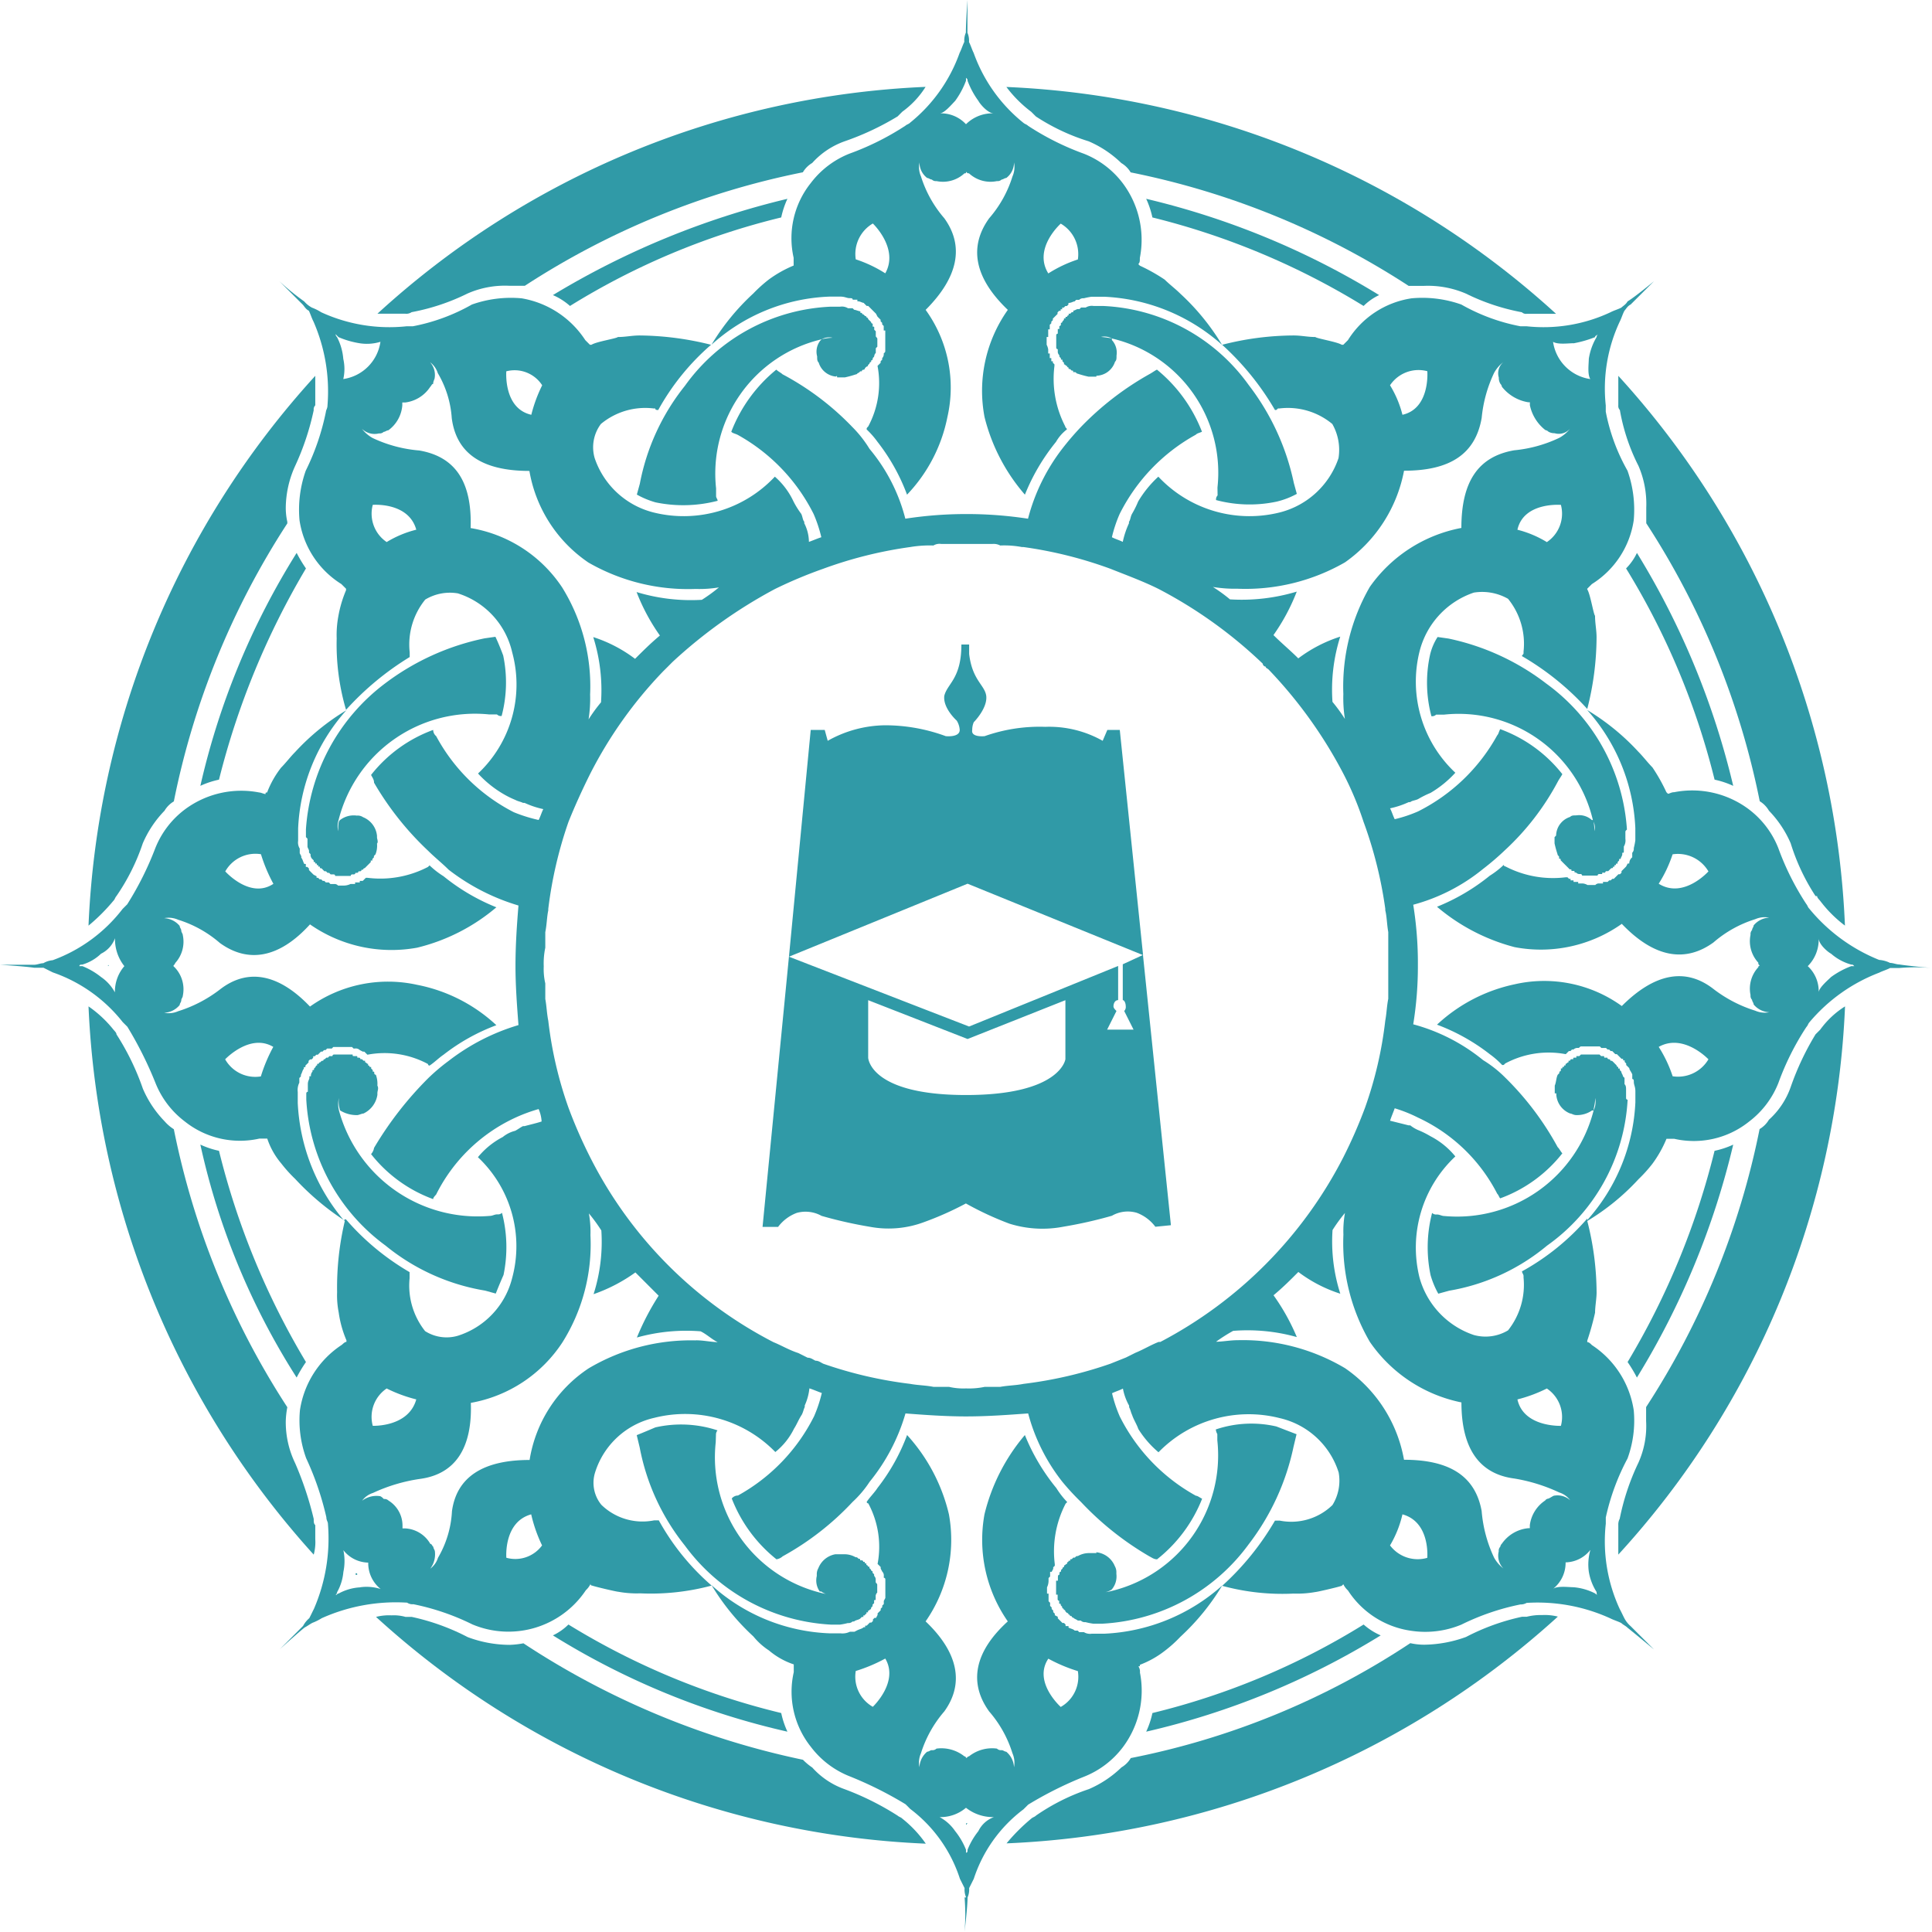<svg xmlns="http://www.w3.org/2000/svg" width="64.693" height="64.693" viewBox="0 0 64.693 64.693">
    <g id="Group_8" data-name="Group 8" transform="translate(-83 -7.653)">
        <g id="Layer_x0020_1" transform="translate(-474.585 -91.133)">
            <g id="_2926258248080" transform="translate(557.585 98.786)">
                <g id="Group_3" data-name="Group 3" transform="translate(0 0)">
                    <path id="Path_83" data-name="Path 83"
                          d="M5313.548,772.848a3.612,3.612,0,0,1-.728-1.092,8.482,8.482,0,0,0-.884-1.82h0c0-.052-.052-.1-.1-.156A3.911,3.911,0,0,0,5311,769a29.221,29.221,0,0,0,7.541,18.358,1.6,1.6,0,0,0,.052-.52v-.468h0c-.052-.052-.052-.1-.052-.208a11.2,11.2,0,0,0-.624-1.872h0a3.143,3.143,0,0,1-.312-1.4,2.86,2.86,0,0,1,.052-.468v0h0a26.635,26.635,0,0,1-3.8-9.309A1.382,1.382,0,0,1,5313.548,772.848Z"
                          transform="translate(-5308.036 -735.301)" fill="#309aa7"/>
                    <path id="Path_84" data-name="Path 84"
                          d="M5318.593,363.988h0V363A29.126,29.126,0,0,0,5311,381.41a6.28,6.28,0,0,0,.833-.832h0c.052-.052.052-.1.1-.156a7.034,7.034,0,0,0,.884-1.768h0a3.612,3.612,0,0,1,.728-1.092.883.883,0,0,1,.312-.312,26.634,26.634,0,0,1,3.8-9.309v-.052h0a2.136,2.136,0,0,1-.052-.468,3.445,3.445,0,0,1,.312-1.4h0a8.755,8.755,0,0,0,.624-1.872A.19.19,0,0,1,5318.593,363.988Z"
                          transform="translate(-5308.036 -350.415)" fill="#309aa7"/>
                    <path id="Path_85" data-name="Path 85"
                          d="M6301.044,377.561a3.629,3.629,0,0,1,.728,1.092,6.982,6.982,0,0,0,.833,1.768h.052c0,.052.052.1.1.156a4.216,4.216,0,0,0,.832.832A29.118,29.118,0,0,0,6296,363v.988h0a.192.192,0,0,0,.052.156,6.627,6.627,0,0,0,.624,1.872h0a3.219,3.219,0,0,1,.26,1.4v.468h0v.052a26.644,26.644,0,0,1,3.8,9.309A.888.888,0,0,1,6301.044,377.561Z"
                          transform="translate(-6241.811 -350.415)" fill="#309aa7"/>
                    <path id="Path_86" data-name="Path 86"
                          d="M5497.936,184.593a.311.311,0,0,0,.208-.052h0a7.193,7.193,0,0,0,1.872-.624,3.113,3.113,0,0,1,1.4-.26h.521a26.649,26.649,0,0,1,9.309-3.8.881.881,0,0,1,.313-.312,2.652,2.652,0,0,1,1.092-.728,9.208,9.208,0,0,0,1.769-.832h0l.155-.156a2.97,2.97,0,0,0,.78-.832A28.982,28.982,0,0,0,5497,184.593h.936Z"
                          transform="translate(-5484.362 -174.088)" fill="#309aa7"/>
                    <path id="Path_87" data-name="Path 87"
                          d="M5919.422,1161.052h-.156a7.444,7.444,0,0,0-1.873.676,4.248,4.248,0,0,1-1.4.26,2.145,2.145,0,0,1-.468-.052h0a26.037,26.037,0,0,1-9.36,3.848.882.882,0,0,1-.312.312,3.629,3.629,0,0,1-1.092.728,7,7,0,0,0-1.768.884h0c-.052.052-.1.052-.156.1a6.29,6.29,0,0,0-.832.832,29.261,29.261,0,0,0,18.461-7.593,1.772,1.772,0,0,0-.521-.052A1.945,1.945,0,0,0,5919.422,1161.052Z"
                          transform="translate(-5868.301 -1106.915)" fill="#309aa7"/>
                    <path id="Path_88" data-name="Path 88"
                          d="M5513.63,1167.813h0c-.052-.052-.1-.052-.156-.1a9.35,9.35,0,0,0-1.768-.884h0a2.642,2.642,0,0,1-1.092-.728,1.992,1.992,0,0,1-.312-.26,27.1,27.1,0,0,1-9.36-3.9h0a2.887,2.887,0,0,1-.468.052,4.048,4.048,0,0,1-1.4-.26,7.438,7.438,0,0,0-1.872-.676h-.208a1.444,1.444,0,0,0-.468-.052,1.767,1.767,0,0,0-.52.052,29.12,29.12,0,0,0,18.409,7.593A3.922,3.922,0,0,0,5513.63,1167.813Z"
                          transform="translate(-5483.415 -1106.915)" fill="#309aa7"/>
                    <path id="Path_89" data-name="Path 89"
                          d="M6296,786.369h0v.988A28.98,28.98,0,0,0,6303.592,769a2.986,2.986,0,0,0-.832.78h0l-.156.156a9.22,9.22,0,0,0-.833,1.768h0a2.652,2.652,0,0,1-.728,1.092.888.888,0,0,1-.312.312,26.644,26.644,0,0,1-3.8,9.309h0v.468a3,3,0,0,1-.26,1.4h0a7.917,7.917,0,0,0-.624,1.872A.4.4,0,0,0,6296,786.369Z"
                          transform="translate(-6241.811 -735.301)" fill="#309aa7"/>
                    <path id="Path_90" data-name="Path 90"
                          d="M5902.832,177.832h0l.156.156a6.975,6.975,0,0,0,1.768.832h0a3.626,3.626,0,0,1,1.092.728.885.885,0,0,1,.313.312,26.651,26.651,0,0,1,9.308,3.8h.52a3.22,3.22,0,0,1,1.4.26,7.2,7.2,0,0,0,1.873.624h0a.19.19,0,0,0,.156.052h.987A29.121,29.121,0,0,0,5902,177,4.2,4.2,0,0,0,5902.832,177.832Z"
                          transform="translate(-5868.301 -174.088)" fill="#309aa7"/>
                    <path id="Path_91" data-name="Path 91"
                          d="M6301,477.52a24.9,24.9,0,0,1,2.964,7.073,2.941,2.941,0,0,1,.624.208,26.556,26.556,0,0,0-3.224-7.8A1.874,1.874,0,0,1,6301,477.52Z"
                          transform="translate(-6246.551 -458.486)" fill="#309aa7"/>
                    <path id="Path_92" data-name="Path 92"
                          d="M5386.536,865.281a25.683,25.683,0,0,1-2.912-7.073A2.947,2.947,0,0,1,5383,858a24.028,24.028,0,0,0,3.224,7.8A4.579,4.579,0,0,1,5386.536,865.281Z"
                          transform="translate(-5376.291 -819.673)" fill="#309aa7"/>
                    <path id="Path_93" data-name="Path 93"
                          d="M5383.624,484.593a26.36,26.36,0,0,1,2.912-7.073,4.574,4.574,0,0,1-.312-.52,25.234,25.234,0,0,0-3.224,7.8A2.95,2.95,0,0,1,5383.624,484.593Z"
                          transform="translate(-5376.291 -458.486)" fill="#309aa7"/>
                    <path id="Path_94" data-name="Path 94"
                          d="M5610.52,1167a1.871,1.871,0,0,1-.52.364,25.527,25.527,0,0,0,7.853,3.224,2.949,2.949,0,0,1-.208-.624A24.593,24.593,0,0,1,5610.52,1167Z"
                          transform="translate(-5591.486 -1112.603)" fill="#309aa7"/>
                    <path id="Path_95" data-name="Path 95"
                          d="M5617.853,249a27.483,27.483,0,0,0-7.853,3.224,2.137,2.137,0,0,1,.572.364,24.279,24.279,0,0,1,7.073-2.964A2.945,2.945,0,0,1,5617.853,249Z"
                          transform="translate(-5591.486 -242.343)" fill="#309aa7"/>
                    <path id="Path_96" data-name="Path 96"
                          d="M5992,1170.588a26.059,26.059,0,0,0,7.853-3.224,2.145,2.145,0,0,1-.572-.364,24.293,24.293,0,0,1-7.072,2.964A2.949,2.949,0,0,1,5992,1170.588Z"
                          transform="translate(-5953.62 -1112.603)" fill="#309aa7"/>
                    <path id="Path_97" data-name="Path 97"
                          d="M6304.912,858.208a25.683,25.683,0,0,1-2.912,7.073,4.579,4.579,0,0,1,.312.52,26.556,26.556,0,0,0,3.225-7.8A2.923,2.923,0,0,1,6304.912,858.208Z"
                          transform="translate(-6247.5 -819.673)" fill="#309aa7"/>
                    <path id="Path_98" data-name="Path 98"
                          d="M5999.28,252.588a1.864,1.864,0,0,1,.52-.364A26.55,26.55,0,0,0,5992,249a2.945,2.945,0,0,1,.208.624A24.893,24.893,0,0,1,5999.28,252.588Z"
                          transform="translate(-5953.62 -242.343)" fill="#309aa7"/>
                    <path id="Path_99" data-name="Path 99" d="M5876,190Z" transform="translate(-5843.653 -186.412)"
                          fill="#309aa7"/>
                    <path id="Path_100" data-name="Path 100"
                          d="M5756.545,538.86l-.156.364a3.645,3.645,0,0,0-1.924-.468,5.522,5.522,0,0,0-2.028.312s-.468.052-.416-.208a.633.633,0,0,1,.052-.26s.468-.468.417-.884c-.052-.364-.468-.52-.572-1.4V536h-.26c0,1.144-.468,1.3-.572,1.716-.052.416.416.832.416.832a.657.657,0,0,1,.1.312c0,.26-.468.208-.468.208a5.884,5.884,0,0,0-2.028-.364,3.987,3.987,0,0,0-1.924.52l-.1-.364h-.469l-.729,7.593,5.981-2.444,5.877,2.392-.78-7.541Zm-8.008,9.049,3.328,1.3,3.276-1.3v1.976s-.156,1.2-3.328,1.2c-3.225,0-3.276-1.248-3.276-1.248Zm-2.653-1.456L5745,555.5h.521a1.384,1.384,0,0,1,.624-.468,1.1,1.1,0,0,1,.832.1,14.476,14.476,0,0,0,1.611.364,3.394,3.394,0,0,0,1.821-.156,10.664,10.664,0,0,0,1.4-.624,10.543,10.543,0,0,0,1.456.676,3.7,3.7,0,0,0,1.82.1,14.431,14.431,0,0,0,1.612-.364,1.068,1.068,0,0,1,.833-.1,1.378,1.378,0,0,1,.623.468l.521-.052-.936-9.049-.676.312v1.2c.052,0,.1.1.1.208a.19.19,0,0,1-.052.156l.313.624h-.885l.313-.624c-.052-.052-.1-.1-.1-.156,0-.1.052-.208.156-.208v-1.144l-4.992,2.028Z"
                          transform="translate(-5719.466 -514.418)" fill="#309aa7"/>
                    <path id="Path_101" data-name="Path 101"
                          d="M5452.144,801.872h0a1.05,1.05,0,0,0,.572.156h0c.052,0,.155-.052.208-.052a.83.83,0,0,0,.468-.624h0V801.3h0c0-.1.052-.156,0-.26a.889.889,0,0,0-.052-.364.051.051,0,0,1-.053-.052c0-.052,0-.052-.051-.052v-.052l-.053-.052v-.052h-.051a.051.051,0,0,0-.052-.052v-.052c-.053,0-.053-.052-.1-.052v-.052h-.052l-.053-.052h-.052a.05.05,0,0,0-.051-.052h-.052c0-.052,0-.052-.052-.052h-.052c-.053,0-.053,0-.053-.052h-.624a.051.051,0,0,0-.052.052h-.1l-.052.052h-.052l-.052.052a.051.051,0,0,0-.052.052h0c-.052,0-.052,0-.1.052h0a.051.051,0,0,0-.052.052h-.052v.052a.051.051,0,0,0-.052.052l-.052.052h0c0,.052,0,.052-.052.052v.052a.191.191,0,0,0-.052.156h-.052v.052h0c0,.052-.052.1-.052.208v.26a.051.051,0,0,0-.052.052v.208a6.5,6.5,0,0,0,2.652,4.888,7.091,7.091,0,0,0,3.329,1.508l.364.1s.1-.26.26-.624a4.576,4.576,0,0,0-.052-2.08.191.191,0,0,1-.156.052c-.1,0-.156.052-.26.052a4.812,4.812,0,0,1-5.044-3.536.877.877,0,0,1,0-.416A.9.9,0,0,0,5452.144,801.872Z"
                          transform="translate(-5440.755 -764.689)" fill="#309aa7"/>
                    <path id="Path_102" data-name="Path 102"
                          d="M5666.652,1038.606a.227.227,0,0,1,.052-.156,3.884,3.884,0,0,0-2.081-.1c-.364.156-.624.26-.624.26l.1.416a7.467,7.467,0,0,0,1.508,3.276,6.5,6.5,0,0,0,4.889,2.652h.312a2.247,2.247,0,0,0,.26-.052.19.19,0,0,0,.156-.052h.052c.052-.052.156-.052.208-.1h0l.052-.052h.052v-.052h.052a.051.051,0,0,1,.052-.052v-.052h.052v-.052c.051,0,.051-.052.1-.052h0c0-.052,0-.052.052-.1h0v-.052l.052-.052v-.1c.052,0,.052,0,.052-.052h0v-.1h0a.182.182,0,0,1,.052-.1v-.26c0-.052-.052-.052-.052-.1h0v-.1h0a.182.182,0,0,0-.052-.1v-.052l-.052-.052v-.052a.051.051,0,0,1-.052-.052h0l-.053-.052c0-.052,0-.052-.051-.052a.051.051,0,0,0-.052-.052v-.052c-.052,0-.052,0-.052-.052h-.052a.051.051,0,0,0-.052-.052h-.052c0-.052,0-.052-.052-.052h0c-.052-.052-.052-.052-.1-.052a.751.751,0,0,0-.364-.1h-.312a.752.752,0,0,0-.572.468.4.4,0,0,0-.052.208v.052a.64.64,0,0,0,.1.52h.052a.5.5,0,0,0,.364.1,1.661,1.661,0,0,1-.364-.052,4.675,4.675,0,0,1-3.536-5.044Z"
                          transform="translate(-5642.678 -990.554)" fill="#309aa7"/>
                    <path id="Path_103" data-name="Path 103"
                          d="M6179.731,800.728h0c0-.052-.053-.1-.053-.156l-.052-.052v-.052h-.052v-.052a.051.051,0,0,1-.053-.052l-.052-.052h0l-.051-.052h0c-.053-.052-.053-.052-.105-.052h0a.051.051,0,0,0-.052-.052.05.05,0,0,1-.051-.052h-.105c0-.052,0-.052-.051-.052H6179l-.052-.052h-.624l-.052.052h-.1v.052h-.052c-.052,0-.052,0-.052.052h-.052a.051.051,0,0,0-.053.052h-.052v.052c-.052,0-.052.052-.1.052v.052c-.053,0-.053,0-.053.052h-.052c0,.052,0,.052-.052.052v.052a.051.051,0,0,1-.052.052v.052l-.053.052c-.052.1-.052.26-.1.364v.26h.052v.052h0a.729.729,0,0,0,.468.624c.053,0,.1.052.208.052h0a.883.883,0,0,0,.521-.156h.052c0-.1.053-.208.053-.416a.662.662,0,0,1-.053.416,4.716,4.716,0,0,1-4.992,3.536c-.1,0-.156-.052-.26-.052a.191.191,0,0,1-.156-.052,4.55,4.55,0,0,0-.052,2.08,2.88,2.88,0,0,0,.259.624l.365-.1a6.921,6.921,0,0,0,3.275-1.508,6.409,6.409,0,0,0,2.7-4.888.051.051,0,0,1-.052-.052v-.26c0-.1,0-.156-.052-.208v-.208h0Z"
                          transform="translate(-6125.388 -764.689)" fill="#309aa7"/>
                    <path id="Path_104" data-name="Path 104"
                          d="M5935.353,1042.559h-.26a.752.752,0,0,0-.364.1c-.052,0-.052,0-.1.052h-.053l-.051.052h0c-.052,0-.052,0-.052.052h-.052a.051.051,0,0,1-.052.052v.052c-.053,0-.053.052-.1.052v.052a.051.051,0,0,0-.052.052h0l-.052.052v.052a.051.051,0,0,0-.052.052v.052c-.052,0-.052.052-.052.1h0v.1H5934v.468h.052v.1h0v.052a.051.051,0,0,0,.052.052v.1c.052,0,.052,0,.052.052h0c.052.052.052.052.052.1h0a.051.051,0,0,1,.052.052.05.05,0,0,1,.051.052h0l.053.052a.051.051,0,0,1,.052.052h0a.051.051,0,0,1,.052.052h.052a.051.051,0,0,0,.051.052h0c.053.052.1.052.157.1h.1a.189.189,0,0,0,.156.052,2.245,2.245,0,0,0,.259.052h.312a6.5,6.5,0,0,0,4.889-2.652,8.1,8.1,0,0,0,1.508-3.276l.1-.416s-.26-.1-.676-.26a3.725,3.725,0,0,0-2.028.1.407.407,0,0,0,.051.156v.208a4.673,4.673,0,0,1-3.536,5.044,1.657,1.657,0,0,1-.364.052.6.6,0,0,0,.364-.1h0a.678.678,0,0,0,.156-.52v-.052a.4.4,0,0,0-.051-.208.753.753,0,0,0-.624-.468Z"
                          transform="translate(-5898.637 -990.554)" fill="#309aa7"/>
                    <path id="Path_105" data-name="Path 105"
                          d="M5452.092,537.137a4.709,4.709,0,0,1,5.044-3.536h.26a.189.189,0,0,0,.156.052,4.381,4.381,0,0,0,.052-2.028c-.156-.416-.26-.624-.26-.624l-.364.052a8.3,8.3,0,0,0-3.329,1.508,6.673,6.673,0,0,0-2.652,4.888v.26l.052.052h0v.26c0,.052.052.1.052.156h0v.052l.052.052a.19.19,0,0,0,.052.156h0l.052.052v.052c.052,0,.052,0,.052.052h.052v.052c.052,0,.052,0,.052.052h.052v.052c.052,0,.052,0,.1.052h0l.052.052h.052l.052.052h.052l.052.052h.1a.051.051,0,0,1,.052.052h.52a.05.05,0,0,1,.051-.052h.053a.051.051,0,0,0,.052-.052h.052a.051.051,0,0,0,.052-.052h.051a.051.051,0,0,0,.052-.052h.053a.051.051,0,0,1,.052-.052h0l.1-.1h0l.052-.052.051-.052v-.052h.053v-.052l.051-.052c0-.052,0-.052.053-.1a.774.774,0,0,0,.052-.364c.052-.052,0-.156,0-.208v-.052h0a.751.751,0,0,0-.468-.624.313.313,0,0,0-.208-.052h0a.745.745,0,0,0-.572.156h0c-.052.052-.052.208-.052.364A.7.7,0,0,1,5452.092,537.137Z"
                          transform="translate(-5440.755 -509.678)" fill="#309aa7"/>
                    <path id="Path_106" data-name="Path 106"
                          d="M5670.708,320.355h.26a3.324,3.324,0,0,0,.364-.1c.052,0,.052-.052.1-.052h0l.052-.052h.052a.051.051,0,0,1,.052-.052.051.051,0,0,0,.052-.052l.052-.052h0a.051.051,0,0,0,.052-.052l.051-.052a.051.051,0,0,1,.053-.052v-.052a.051.051,0,0,0,.052-.052h0c0-.052.052-.052.052-.1h0a.182.182,0,0,1,.052-.1v-.156l.052-.052v-.26c0-.052-.052-.052-.052-.1v-.156l-.052-.052h0v-.052c0-.052,0-.052-.052-.052v-.1a.051.051,0,0,1-.052-.052h0l-.1-.1h0a.051.051,0,0,0-.052-.052h0a.051.051,0,0,0-.052-.052l-.052-.052h0a.051.051,0,0,1-.052-.052h-.052v-.052c-.052,0-.156-.052-.208-.052h0l-.052-.052h-.156a.39.39,0,0,0-.26-.052h-.312a6.341,6.341,0,0,0-4.889,2.652,7.468,7.468,0,0,0-1.508,3.276l-.1.364a2.865,2.865,0,0,0,.624.26,4.557,4.557,0,0,0,2.081-.052c0-.052-.052-.1-.052-.156v-.26a4.619,4.619,0,0,1,3.536-4.992.508.508,0,0,1,.364-.052,1.85,1.85,0,0,0-.364.052l-.052.052a.6.6,0,0,0-.1.52h0c0,.1,0,.156.052.208a.664.664,0,0,0,.572.468h0C5670.708,320.3,5670.708,320.3,5670.708,320.355Z"
                          transform="translate(-5642.678 -307.718)" fill="#309aa7"/>
                    <path id="Path_107" data-name="Path 107"
                          d="M6178.743,537.137h-.052a.631.631,0,0,0-.521-.156h0c-.1,0-.155,0-.208.052a.672.672,0,0,0-.468.624h0l-.052.052v.208a3.33,3.33,0,0,0,.1.364c0,.052.053.052.053.1v.052c.052,0,.052,0,.052.052h0l.052.052a7.888,7.888,0,0,0,.1.1h0l.1.1h0l.052.052h.053c0,.052,0,.052.052.052h.052c0,.052,0,.052.052.052h0a.161.161,0,0,0,.1.052h.052a.051.051,0,0,1,.052.052h.52a.051.051,0,0,1,.053-.052h.1V538.9h.1a.051.051,0,0,1,.052-.052h.051l.052-.052h0c.053-.052.053-.052.105-.052V538.7h.051v-.052c.052,0,.052,0,.052-.052h.053v-.052l.052-.052v-.052h.052c0-.052.053-.1.053-.156v-.052c.052,0,.052,0,.052-.052h0v-.156a.391.391,0,0,0,.052-.26h0v-.208c0-.052,0-.052.052-.1a6.574,6.574,0,0,0-2.7-4.888,8.1,8.1,0,0,0-3.275-1.508l-.365-.052a1.877,1.877,0,0,0-.259.624,4.355,4.355,0,0,0,.052,2.028.191.191,0,0,0,.156-.052h.26a4.619,4.619,0,0,1,4.992,3.536.516.516,0,0,1,.053.364A2.893,2.893,0,0,0,6178.743,537.137Z"
                          transform="translate(-6125.388 -509.678)" fill="#309aa7"/>
                    <path id="Path_108" data-name="Path 108"
                          d="M5939.408,324.307a.193.193,0,0,0-.051.156,4.359,4.359,0,0,0,2.028.052,2.7,2.7,0,0,0,.676-.26l-.1-.364a8.1,8.1,0,0,0-1.508-3.276,6.339,6.339,0,0,0-4.889-2.652h-.312a.387.387,0,0,0-.259.052h-.156l-.053.052h-.051c-.052,0-.1.052-.157.052v.052h-.051l-.052.052h-.052v.052a.051.051,0,0,0-.052.052h-.053v.052h-.051c0,.052,0,.052-.052.1h0a.051.051,0,0,1-.052.052v.052a.051.051,0,0,1-.052.052v.1h-.052v.156a.051.051,0,0,0-.052.052v.416a.051.051,0,0,0,.052.052v.1a.161.161,0,0,0,.052.1h0c0,.052,0,.052.052.1h0c0,.052,0,.052.052.052v.052l.052.052v.052c.051,0,.051.052.1.052h0a.051.051,0,0,0,.052.052c0,.052,0,.052.052.052l.052.052h0c.051,0,.051,0,.051.052h.053c.052,0,.052.052.1.052a3.3,3.3,0,0,0,.364.1h.26V320.3h0a.674.674,0,0,0,.624-.468c.051-.052.051-.1.051-.208h0a.625.625,0,0,0-.156-.52v-.052a2.923,2.923,0,0,0-.364-.052.508.508,0,0,1,.364.052,4.617,4.617,0,0,1,3.536,4.992Z"
                          transform="translate(-5898.637 -307.718)" fill="#309aa7"/>
                    <path id="Path_109" data-name="Path 109"
                          d="M5483,1134v.052h.052C5483.052,1134,5483.052,1134,5483,1134Z"
                          transform="translate(-5471.091 -1081.32)" fill="#309aa7"/>
                    <path id="Path_110" data-name="Path 110" d="M5483,350h0Z" transform="translate(-5471.091 -338.091)"
                          fill="#309aa7"/>
                    <path id="Path_111" data-name="Path 111" d="M6269,1134v.052h0Z"
                          transform="translate(-6216.215 -1081.32)" fill="#309aa7"/>
                    <path id="Path_112" data-name="Path 112" d="M6269,350Z" transform="translate(-6216.215 -338.091)"
                          fill="#309aa7"/>
                    <path id="Path_113" data-name="Path 113" d="M5323,742.052h.052V742A.051.051,0,0,1,5323,742.052Z"
                          transform="translate(-5319.412 -709.705)" fill="#309aa7"/>
                    <path id="Path_114" data-name="Path 114" d="M5876,1295.052l.052-.052H5876Z"
                          transform="translate(-5843.653 -1233.947)" fill="#309aa7"/>
                    <path id="Path_115" data-name="Path 115" d="M5380,721Z" transform="translate(-5373.447 -689.797)"
                          fill="#309aa7"/>
                    <path id="Path_116" data-name="Path 116" d="M5508,405Z" transform="translate(-5494.791 -390.231)"
                          fill="#309aa7"/>
                    <path id="Path_117" data-name="Path 117" d="M5508,1080Z" transform="translate(-5494.791 -1030.128)"
                          fill="#309aa7"/>
                    <path id="Path_118" data-name="Path 118" d="M5855,1239Z" transform="translate(-5823.745 -1180.859)"
                          fill="#309aa7"/>
                    <path id="Path_119" data-name="Path 119" d="M6245,1080Z" transform="translate(-6193.464 -1030.128)"
                          fill="#309aa7"/>
                    <path id="Path_120" data-name="Path 120" d="M5898,246Z" transform="translate(-5864.509 -239.499)"
                          fill="#309aa7"/>
                    <path id="Path_121" data-name="Path 121" d="M6245,405Z" transform="translate(-6193.464 -390.231)"
                          fill="#309aa7"/>
                    <path id="Path_122" data-name="Path 122" d="M6373,764Z" transform="translate(-6314.807 -730.561)"
                          fill="#309aa7"/>
                    <path id="Path_123" data-name="Path 123"
                          d="M5718.657,125.108c-.052.052-.1.052-.156.1a9.019,9.019,0,0,1-1.872.936,3.018,3.018,0,0,0-1.3.988,2.96,2.96,0,0,0-.572,2.5v.26a3.948,3.948,0,0,0-.832.468,4.794,4.794,0,0,0-.52.468,7.782,7.782,0,0,0-1.4,1.716,6.232,6.232,0,0,1,3.953-1.612h.364c.156,0,.208.052.313.052h0c.052,0,.1,0,.1.052h.156v.052h0c.1,0,.156.052.208.052l.051.052h0l.052.052h.052l.052.052h0l.052.052h0l.052.052h0l.052.052.052.052h0l.052.1h0l.052.052h0l.052.052h0v.052l.052.052h0v.052h0l.052.052v.1h0v.052h.052v.1h0v.1h0v.156h0v.052h0v.26h0c0,.052,0,.052-.052.1h0a.19.19,0,0,1-.052.156h0v.052h0l-.052.052h0v.052h0l-.052.052h0l-.052.052h0a3.07,3.07,0,0,1-.312,2.028c-.052.052-.052.052-.052.1a2.972,2.972,0,0,1,.364.416h0a6.618,6.618,0,0,1,.988,1.768,5.239,5.239,0,0,0,1.352-2.6,4.437,4.437,0,0,0-.729-3.588c1.092-1.092,1.3-2.132.625-3.068a3.935,3.935,0,0,1-.781-1.4.786.786,0,0,1-.051-.468.655.655,0,0,0,.259.52c.053,0,.1.052.156.052a.191.191,0,0,0,.156.052,1.058,1.058,0,0,0,.936-.26c.052,0,.052,0,.052-.052.053.052.053.052.1.052a1.059,1.059,0,0,0,.937.26.19.19,0,0,0,.155-.052c.052,0,.1-.052.156-.052a.654.654,0,0,0,.26-.52.788.788,0,0,1-.052.468,3.889,3.889,0,0,1-.78,1.4c-.676.936-.521,1.976.624,3.068a4.69,4.69,0,0,0-.78,3.588,6.265,6.265,0,0,0,1.352,2.6,6.844,6.844,0,0,1,1.041-1.768h0a1.4,1.4,0,0,1,.364-.416c0-.052-.053-.052-.053-.1a3.462,3.462,0,0,1-.363-2.028h0v-.052h0l-.053-.052h0v-.052h-.052v-.052h0v-.052h-.052v-.156h-.052v-.1h0V132.7a.522.522,0,0,0-.052-.156v-.052h0v-.052h0v-.156h.052v-.1h0v-.156h.052v-.1h0v-.052h0l.052-.052h0v-.052h0l.052-.052h0v-.052h0l.053-.052h0l.052-.052.052-.052h0v-.052l.052-.052h.052v-.052h.052V131.3h.053l.051-.052h.053l.052-.052h0v-.052c.1,0,.155-.052.208-.052h0l.051-.052h.1a.193.193,0,0,1,.156-.052h0a2.269,2.269,0,0,1,.26-.052h.416a6.347,6.347,0,0,1,3.953,1.612,7.77,7.77,0,0,0-1.4-1.716c-.156-.156-.364-.312-.52-.468a5.918,5.918,0,0,0-.833-.468l-.052-.052c.052-.052.052-.1.052-.208a3.155,3.155,0,0,0-.572-2.5,3.019,3.019,0,0,0-1.3-.988,8.98,8.98,0,0,1-1.872-.936c-.052-.052-.1-.052-.156-.1a5.267,5.267,0,0,1-1.665-2.34c-.052-.1-.1-.26-.156-.364a.662.662,0,0,0-.052-.312h0V121s-.053.78-.053,1.092a.662.662,0,0,0-.052.312c-.052.1-.1.26-.156.364A5.269,5.269,0,0,1,5718.657,125.108Zm-.832,5.044h0a4.377,4.377,0,0,0-.988-.468,1.182,1.182,0,0,1,.572-1.2S5718.292,129.321,5717.825,130.153Zm5.876-1.664h0a1.183,1.183,0,0,1,.573,1.2,4.339,4.339,0,0,0-.989.468C5722.764,129.321,5723.7,128.489,5723.7,128.489Zm-3.537-4.108h0a2.776,2.776,0,0,0,.364-.676v-.1c.053.052.053.052.053.1a2.793,2.793,0,0,0,.364.676c.052.1.312.416.52.416a1.255,1.255,0,0,0-.937.364,1.139,1.139,0,0,0-.884-.364C5719.8,124.8,5720.06,124.484,5720.164,124.38Z"
                          transform="translate(-5688.182 -121)" fill="#309aa7"/>
                    <path id="Path_124" data-name="Path 124"
                          d="M5722.453,1057.533l.156-.156a12.574,12.574,0,0,1,1.872-.936,3.019,3.019,0,0,0,1.3-.988,3.155,3.155,0,0,0,.572-2.5.314.314,0,0,0-.052-.208c.052,0,.052,0,.052-.052a3.16,3.16,0,0,0,.833-.468,4.231,4.231,0,0,0,.52-.468,7.774,7.774,0,0,0,1.4-1.716,6.346,6.346,0,0,1-3.953,1.612h-.416a.392.392,0,0,1-.26-.052h-.156l-.051-.052h-.1c-.053-.052-.1-.052-.208-.1h0v-.052h-.1v-.052h0l-.051-.052h-.053l-.052-.052h0l-.052-.052h0l-.052-.052h0v-.052l-.1-.052v-.052h0l-.053-.052h0v-.052h0l-.052-.052h0v-.052h0l-.052-.052h0v-.052h0v-.052h0l-.052-.052v-.1h0v-.156h-.052v-.156h0v-.052h0a.516.516,0,0,0,.052-.208v-.052h0v-.052h0l.052-.052h0v-.156h.052l.052-.1h0v-.052h0l.053-.052h0v-.052h0a3.462,3.462,0,0,1,.363-2.028l.053-.052a2.837,2.837,0,0,1-.364-.468h0A6.843,6.843,0,0,1,5722.5,1045a6.447,6.447,0,0,0-1.352,2.652,4.774,4.774,0,0,0,.78,3.588c-1.145,1.04-1.3,2.08-.624,3.016a3.889,3.889,0,0,1,.78,1.4.788.788,0,0,1,.052.468.72.72,0,0,0-.26-.52c-.052,0-.1-.052-.156-.052a.189.189,0,0,1-.155-.052,1.239,1.239,0,0,0-.937.26c-.052,0-.052.052-.1.052a.051.051,0,0,0-.052-.052,1.238,1.238,0,0,0-.936-.26.192.192,0,0,1-.156.052c-.051,0-.1.052-.156.052a.721.721,0,0,0-.259.52.785.785,0,0,1,.051-.468,3.935,3.935,0,0,1,.781-1.4c.676-.936.468-1.976-.625-3.016a4.772,4.772,0,0,0,.78-3.588,5.977,5.977,0,0,0-1.4-2.652,6.618,6.618,0,0,1-.988,1.768h0c-.1.156-.26.312-.364.468a.051.051,0,0,0,.052.052,3.07,3.07,0,0,1,.312,2.028h0l.052.052h0l.052.052h0v.052h0l.052.1h0a.19.19,0,0,1,.052.156h0v.052h0a.051.051,0,0,1,.052.052h0v.052h0v.26h0v.156h0v.156h0l-.052.1h0v.052h0v.052h0l-.052.052h0v.052h0l-.052.052h0v.052h0l-.052.052h0l-.052.052v.052h0l-.052.1h-.052l-.052.052h0v.052h0l-.052.052h-.052l-.052.052h0l-.052.052h-.052v.052h-.051c-.053.052-.1.052-.208.1h0l-.1.052h-.155a.566.566,0,0,1-.312.052h-.364a6.232,6.232,0,0,1-3.953-1.612,7.787,7.787,0,0,0,1.4,1.716,2.26,2.26,0,0,0,.52.468,2.5,2.5,0,0,0,.832.468v.26a2.96,2.96,0,0,0,.572,2.5,3.018,3.018,0,0,0,1.3.988,12.65,12.65,0,0,1,1.872.936l.156.156a4.755,4.755,0,0,1,1.664,2.34l.156.312a.662.662,0,0,0,.052.312h-.052a7.034,7.034,0,0,1,0,1.144s.1-.832.1-1.144a.662.662,0,0,0,.052-.312l.156-.312A4.753,4.753,0,0,1,5722.453,1057.533Zm.832-5.044h0a5.307,5.307,0,0,0,.989.416,1.16,1.16,0,0,1-.573,1.2S5722.764,1053.269,5723.285,1052.489Zm-5.876,1.612h0a1.159,1.159,0,0,1-.572-1.2,5.361,5.361,0,0,0,.988-.416C5718.292,1053.269,5717.408,1054.1,5717.408,1054.1Zm3.536,4.16h0a2.449,2.449,0,0,0-.364.624c0,.052,0,.1-.053.1v-.1a2.434,2.434,0,0,0-.364-.624,1.472,1.472,0,0,0-.52-.468,1.311,1.311,0,0,0,.884-.312,1.455,1.455,0,0,0,.937.312A.929.929,0,0,0,5720.944,1058.261Z"
                          transform="translate(-5688.182 -996.948)" fill="#309aa7"/>
                    <path id="Path_125" data-name="Path 125"
                          d="M5317.6,324.882c-.1,0-.208-.052-.312-.052a.96.96,0,0,0-.364-.1,5.833,5.833,0,0,1-2.34-1.716c-.053-.052-.053-.1-.1-.156a8.991,8.991,0,0,1-.937-1.872,3.016,3.016,0,0,0-.988-1.3,3.155,3.155,0,0,0-2.5-.572c-.1,0-.156.052-.208.052l-.052-.052a5.937,5.937,0,0,0-.468-.832c-.156-.156-.312-.364-.468-.52a7.753,7.753,0,0,0-1.716-1.4,6.346,6.346,0,0,1,1.612,3.952v.1h0v.052h0v.156h0v.052h0v.052h0a2.264,2.264,0,0,1-.052.26h0a.192.192,0,0,1-.052.156h0v.1h0v.052h0a.268.268,0,0,0-.1.208h-.052l-.052.1h0l-.051.052h0l-.053.052h0l-.051.052h0v.052h0l-.053.052h-.052l-.1.1h0l-.052.052h-.051l-.053.052h-.051l-.053.052h-.155v.052h-.157a.158.158,0,0,0-.1.052h-.261a.4.4,0,0,0-.156-.052h-.156v-.052h-.156v-.052h-.1v-.052h-.052l-.052-.052h-.052a3.458,3.458,0,0,1-2.028-.364.051.051,0,0,1-.052-.052,2.864,2.864,0,0,1-.469.364h0a6.87,6.87,0,0,1-1.767,1.04,6.582,6.582,0,0,0,2.6,1.352,4.689,4.689,0,0,0,3.588-.78c1.092,1.144,2.132,1.3,3.068.624a3.9,3.9,0,0,1,1.4-.78.787.787,0,0,1,.467-.052.72.72,0,0,0-.52.26c0,.052-.053.1-.053.156a.193.193,0,0,0-.051.156,1.056,1.056,0,0,0,.26.936c0,.052,0,.052.052.1a.051.051,0,0,0-.052.052,1.056,1.056,0,0,0-.26.936.193.193,0,0,0,.051.156c0,.052.053.1.053.156a.72.72,0,0,0,.52.26.787.787,0,0,1-.467-.052,4.469,4.469,0,0,1-1.4-.728c-.937-.728-1.976-.52-3.068.572a4.438,4.438,0,0,0-3.588-.728,5.465,5.465,0,0,0-2.6,1.352,6.657,6.657,0,0,1,1.767.988h0a2.931,2.931,0,0,1,.416.364c.053,0,.053,0,.1-.052a3.071,3.071,0,0,1,2.028-.312h0l.052-.052h0l.052-.052h.052l.052-.052h.052a.191.191,0,0,1,.156-.052h0c.051,0,.051-.052.1-.052h.624l.053.052h.155l.052.052h.053l.051.052h.053l.051.052h0l.052.052h.052l.052.052h0l.052.052.053.052h.051v.052h.053v.052h0l.051.052h0v.052h0l.052.052h0l.052.052h0c0,.052.052.1.1.208h0v.156c.052,0,.052.052.052.1h0c0,.1.052.156.052.312h0v.052h0v.208h0v.1a6.346,6.346,0,0,1-1.612,3.952v-.052a8,8,0,0,1-2.185,1.768c0,.052.052.1.052.156v.052a2.454,2.454,0,0,1-.519,1.768,1.466,1.466,0,0,1-1.145.156,2.82,2.82,0,0,1-1.82-1.924,4.18,4.18,0,0,1,1.2-4.056,2.627,2.627,0,0,0-.832-.676,3.043,3.043,0,0,0-.417-.208,1.122,1.122,0,0,1-.259-.156h-.053l-.625-.156c.052-.156.1-.26.156-.416a4.826,4.826,0,0,1,.78.312,5.649,5.649,0,0,1,2.652,2.548c.052.052.052.1.1.156a4.692,4.692,0,0,0,2.081-1.508c-.052-.052-.1-.156-.157-.208a9.878,9.878,0,0,0-1.768-2.34,3.919,3.919,0,0,0-.728-.572,6.273,6.273,0,0,0-2.34-1.2,12.116,12.116,0,0,0,.156-1.976,12.3,12.3,0,0,0-.156-2.028,6.273,6.273,0,0,0,2.34-1.2,9.018,9.018,0,0,0,.728-.624,8.66,8.66,0,0,0,1.768-2.288c.052-.1.1-.156.157-.26a4.692,4.692,0,0,0-2.081-1.508c-.052.1-.052.156-.1.208a6.2,6.2,0,0,1-2.652,2.548,4.539,4.539,0,0,1-.78.26c-.052-.1-.1-.26-.156-.364a2.936,2.936,0,0,0,.625-.208h.053c.051-.052.155-.052.259-.1a3.111,3.111,0,0,1,.417-.208,3.6,3.6,0,0,0,.832-.676,4.18,4.18,0,0,1-1.2-4.056,2.8,2.8,0,0,1,1.82-1.976,1.752,1.752,0,0,1,1.145.208,2.387,2.387,0,0,1,.519,1.768v.052c0,.052-.052.052-.052.1a9.124,9.124,0,0,1,2.185,1.768,9.754,9.754,0,0,0,.312-2.392c0-.26-.051-.468-.051-.728-.053-.052-.158-.728-.261-.884V312.3c.052-.052.1-.1.156-.156a3.045,3.045,0,0,0,1.4-2.132,3.912,3.912,0,0,0-.208-1.664,6.464,6.464,0,0,1-.728-1.976v-.208a5.292,5.292,0,0,1,.468-2.808c.053-.1.1-.26.157-.364.051-.052.1-.156.208-.208h0l.781-.78s-.625.52-.885.676c-.052.1-.156.156-.208.208-.1.052-.26.1-.365.156a5.274,5.274,0,0,1-2.808.468h-.208a6.442,6.442,0,0,1-1.977-.728,3.912,3.912,0,0,0-1.664-.208,3.042,3.042,0,0,0-2.132,1.4l-.156.156h-.052c-.156-.1-.832-.208-.884-.26-.26,0-.468-.052-.729-.052a9.744,9.744,0,0,0-2.391.312,9.119,9.119,0,0,1,1.768,2.184c.052,0,.052,0,.1-.052h.052a2.324,2.324,0,0,1,1.768.52,1.748,1.748,0,0,1,.208,1.144,2.8,2.8,0,0,1-1.976,1.82,4.182,4.182,0,0,1-4.057-1.2,3.653,3.653,0,0,0-.676.832,3.209,3.209,0,0,1-.207.416c-.053.1-.053.208-.1.26v.052a2.917,2.917,0,0,0-.208.624c-.1-.052-.26-.1-.364-.156a4.47,4.47,0,0,1,.26-.78,6.2,6.2,0,0,1,2.548-2.652c.051-.052.1-.052.208-.1a5.008,5.008,0,0,0-1.508-2.08c-.1.052-.155.1-.26.156a9.932,9.932,0,0,0-2.289,1.768,9.245,9.245,0,0,0-.624.728,6.518,6.518,0,0,0-1.144,2.34,13.5,13.5,0,0,0-2.08-.156,13.306,13.306,0,0,0-2.028.156,5.921,5.921,0,0,0-1.2-2.34,3.934,3.934,0,0,0-.572-.728,9.228,9.228,0,0,0-2.34-1.768c-.052-.052-.156-.1-.208-.156a5,5,0,0,0-1.508,2.08c.051.052.1.052.208.1a6.207,6.207,0,0,1,2.548,2.652,4.548,4.548,0,0,1,.259.78c-.156.052-.259.1-.415.156a1.4,1.4,0,0,0-.156-.624v-.052c-.052-.052-.052-.156-.1-.26a2.9,2.9,0,0,1-.26-.416,2.5,2.5,0,0,0-.625-.832,4.181,4.181,0,0,1-4.057,1.2,2.8,2.8,0,0,1-1.976-1.82,1.3,1.3,0,0,1,.208-1.144,2.321,2.321,0,0,1,1.767-.52h.053c0,.052.051.052.1.052a7.988,7.988,0,0,1,1.769-2.184,10.087,10.087,0,0,0-2.392-.312c-.26,0-.468.052-.728.052-.053.052-.729.156-.884.26h-.052l-.156-.156a3.175,3.175,0,0,0-2.132-1.4,3.915,3.915,0,0,0-1.664.208,6.435,6.435,0,0,1-1.976.728h-.208a5.463,5.463,0,0,1-2.86-.468,1.748,1.748,0,0,0-.312-.156.913.913,0,0,1-.26-.208,8.512,8.512,0,0,1-.832-.676l.78.78h0c.052.052.1.156.208.208.051.1.1.26.156.364a5.837,5.837,0,0,1,.468,2.808c0,.1-.052.156-.052.208a8.043,8.043,0,0,1-.676,1.976,3.911,3.911,0,0,0-.208,1.664,3.046,3.046,0,0,0,1.4,2.132l.157.156v.052a3.99,3.99,0,0,0-.26.884,3.387,3.387,0,0,0-.053.728,7.762,7.762,0,0,0,.313,2.392,9.635,9.635,0,0,1,2.132-1.768v-.156a2.386,2.386,0,0,1,.52-1.768,1.6,1.6,0,0,1,1.092-.208,2.7,2.7,0,0,1,1.82,1.976,4.09,4.09,0,0,1-1.144,4.056,3.648,3.648,0,0,0,.832.676,3.162,3.162,0,0,0,.416.208c.1.052.156.052.26.1h.052a2.936,2.936,0,0,0,.625.208c-.052.1-.1.26-.156.364a5.089,5.089,0,0,1-.831-.26,6.1,6.1,0,0,1-2.6-2.548.271.271,0,0,1-.1-.208,4.694,4.694,0,0,0-2.08,1.508c.052.1.1.156.1.26a10.089,10.089,0,0,0,1.82,2.288c.208.208.469.416.676.624a7.147,7.147,0,0,0,2.34,1.2c-.051.624-.1,1.3-.1,2.028,0,.676.053,1.352.1,1.976a7.146,7.146,0,0,0-2.34,1.2,6.7,6.7,0,0,0-.676.572,11.729,11.729,0,0,0-1.82,2.34.4.4,0,0,1-.1.208,4.694,4.694,0,0,0,2.08,1.508c0-.052.052-.1.1-.156a5.56,5.56,0,0,1,2.6-2.548,5.382,5.382,0,0,1,.831-.312,1.219,1.219,0,0,1,.1.416c-.157.052-.364.1-.573.156h-.052c-.1.052-.156.1-.26.156a1.052,1.052,0,0,0-.416.208,2.654,2.654,0,0,0-.832.676,4.09,4.09,0,0,1,1.144,4.056,2.719,2.719,0,0,1-1.82,1.924,1.342,1.342,0,0,1-1.092-.156,2.453,2.453,0,0,1-.52-1.768v-.208a8.366,8.366,0,0,1-2.132-1.768c-.053,0-.053,0-.053.052a6.576,6.576,0,0,1-1.56-3.952v-.052h0v-.26h0v-.052h0a.556.556,0,0,1,.053-.312h0v-.156l.052-.052v-.052h0c.052-.1.052-.156.1-.208h0v-.052h.052v-.052h0l.052-.052h0l.053-.052h0v-.052h0l.051-.052h.052l.052-.052v-.052h.052l.052-.052h.052l.052-.052h0l.052-.052h.052l.052-.052h.052l.052-.052h.156l.051-.052h.625l.052.052h.052a.191.191,0,0,1,.156.052h0l.1.052h.051l.053.052h0l.052.052h0a3.07,3.07,0,0,1,2.028.312.051.051,0,0,0,.053.052c.156-.1.312-.26.468-.364h0a6.634,6.634,0,0,1,1.769-.988,5.4,5.4,0,0,0-2.653-1.352,4.506,4.506,0,0,0-3.588.728c-1.04-1.092-2.08-1.3-3.016-.572a4.47,4.47,0,0,1-1.4.728.787.787,0,0,1-.467.052.719.719,0,0,0,.52-.26c0-.052.053-.1.053-.156s.052-.1.052-.156a1.061,1.061,0,0,0-.26-.936l-.053-.052c0-.052.053-.052.053-.1a1.061,1.061,0,0,0,.26-.936c0-.052-.052-.1-.052-.156s-.053-.1-.053-.156a.719.719,0,0,0-.52-.26.787.787,0,0,1,.467.052,3.9,3.9,0,0,1,1.4.78c.936.676,1.977.52,3.016-.624a4.773,4.773,0,0,0,3.588.78,6.447,6.447,0,0,0,2.653-1.352,6.845,6.845,0,0,1-1.769-1.04h0a2.858,2.858,0,0,1-.468-.364l-.053.052a3.456,3.456,0,0,1-2.028.364h-.052l-.053.052h0l-.051.052h-.1v.052h-.156v.052h-.156a.52.52,0,0,1-.208.052h-.207a.162.162,0,0,0-.1-.052h-.157l-.051-.052h-.1l-.052-.052h-.052l-.052-.052h-.052l-.052-.052h-.052v-.052l-.1-.052h0l-.052-.052h0l-.052-.052h0l-.051-.052h0v-.052h0l-.053-.052h-.052v-.1h-.052c-.052-.1-.052-.156-.1-.208h0v-.052h0l-.052-.1h0v-.156h0a.385.385,0,0,1-.053-.26h0v-.052h0v-.052h0v-.156h0v-.156a6.342,6.342,0,0,1,1.613-3.952,7.756,7.756,0,0,0-1.716,1.4c-.156.156-.312.364-.468.52a3.171,3.171,0,0,0-.468.832c-.052,0-.052,0-.052.052-.052,0-.156-.052-.208-.052a3.158,3.158,0,0,0-2.5.572,3.014,3.014,0,0,0-.987,1.3,10.555,10.555,0,0,1-.937,1.872l-.156.156a5.2,5.2,0,0,1-2.341,1.716.741.741,0,0,0-.312.1c-.1,0-.207.052-.312.052H5254s.832.052,1.144.1h.312l.312.156a5.1,5.1,0,0,1,2.341,1.664l.156.156a12.678,12.678,0,0,1,.937,1.872,3.014,3.014,0,0,0,.987,1.3,2.96,2.96,0,0,0,2.5.572h.26a2.5,2.5,0,0,0,.468.832,4.689,4.689,0,0,0,.468.52,8.837,8.837,0,0,0,1.663,1.4,9.673,9.673,0,0,0-.26,2.392,2.926,2.926,0,0,0,.053.676,3.65,3.65,0,0,0,.26.936v.052c-.053,0-.1.052-.157.1a3.179,3.179,0,0,0-1.4,2.184,3.7,3.7,0,0,0,.208,1.612,9.862,9.862,0,0,1,.676,1.976c0,.1.052.156.052.208a5.942,5.942,0,0,1-.468,2.86c-.052.1-.1.208-.156.312a.911.911,0,0,0-.208.26h0l-.78.78s.572-.52.832-.728c.1-.052.156-.1.26-.156a1.742,1.742,0,0,0,.313-.156,6.08,6.08,0,0,1,2.86-.52.311.311,0,0,0,.208.052,8.046,8.046,0,0,1,1.976.676,3.117,3.117,0,0,0,3.8-1.144.719.719,0,0,0,.156-.208.051.051,0,0,0,.052.052c.155.052.832.208.884.208a3.433,3.433,0,0,0,.728.052,7.842,7.842,0,0,0,2.392-.26,7.988,7.988,0,0,1-1.769-2.184h-.156a1.975,1.975,0,0,1-1.767-.52,1.162,1.162,0,0,1-.208-1.092,2.7,2.7,0,0,1,1.976-1.82,4.218,4.218,0,0,1,4.057,1.144,2.3,2.3,0,0,0,.625-.78c.1-.156.156-.312.26-.468.052-.1.052-.156.1-.26v-.052a1.836,1.836,0,0,0,.156-.572c.156.052.259.1.415.156a4.548,4.548,0,0,1-.259.78,6.208,6.208,0,0,1-2.548,2.652.269.269,0,0,0-.208.1A4.842,4.842,0,0,0,5280,344.8a.392.392,0,0,0,.208-.1,9.365,9.365,0,0,0,2.34-1.82,3.588,3.588,0,0,0,.572-.676,6.473,6.473,0,0,0,1.2-2.288c.675.052,1.352.1,2.028.1.728,0,1.4-.052,2.08-.1a6.307,6.307,0,0,0,1.144,2.288,8.163,8.163,0,0,0,.624.676,10.1,10.1,0,0,0,2.289,1.82c.1.052.156.1.26.1a4.85,4.85,0,0,0,1.508-2.028c-.1-.052-.156-.1-.208-.1a6.2,6.2,0,0,1-2.548-2.652,4.47,4.47,0,0,1-.26-.78c.1-.052.26-.1.364-.156a1.856,1.856,0,0,0,.208.572v.052c.052.1.052.156.1.26.051.156.155.312.207.468a3.34,3.34,0,0,0,.676.78,4.219,4.219,0,0,1,4.057-1.144,2.7,2.7,0,0,1,1.976,1.82,1.547,1.547,0,0,1-.208,1.092,1.978,1.978,0,0,1-1.768.52h-.156a9.119,9.119,0,0,1-1.768,2.184,7.668,7.668,0,0,0,2.391.26,3.438,3.438,0,0,0,.729-.052c.052,0,.728-.156.884-.208l.052-.052a.72.72,0,0,0,.156.208,3.019,3.019,0,0,0,2.132,1.352,3.146,3.146,0,0,0,1.664-.208,8.056,8.056,0,0,1,1.977-.676.394.394,0,0,0,.208-.052,5.871,5.871,0,0,1,2.808.52c.1.052.26.1.365.156.051.052.155.1.208.156.26.208.885.728.885.728l-.781-.78h0a.9.9,0,0,1-.208-.26c-.053-.1-.1-.208-.157-.312a5.4,5.4,0,0,1-.468-2.86V343.4a7.642,7.642,0,0,1,.728-1.976,3.7,3.7,0,0,0,.208-1.612,3.178,3.178,0,0,0-1.4-2.184c-.053-.052-.1-.1-.156-.1v-.052a9.107,9.107,0,0,0,.261-.936c0-.208.051-.468.051-.676a9.754,9.754,0,0,0-.312-2.392,7.753,7.753,0,0,0,1.716-1.4,4.738,4.738,0,0,0,.468-.52,3.941,3.941,0,0,0,.468-.832h.26a2.957,2.957,0,0,0,2.5-.572,3.016,3.016,0,0,0,.988-1.3,8.991,8.991,0,0,1,.937-1.872c.051-.052.051-.1.1-.156a5.707,5.707,0,0,1,2.34-1.664c.1-.052.261-.1.364-.156h.312a6.473,6.473,0,0,1,1.092,0S5317.912,324.934,5317.6,324.882Zm-8.061-2.7h0a4.359,4.359,0,0,0,.468-.988,1.183,1.183,0,0,1,1.2.572S5310.373,322.7,5309.541,322.178Zm-46.8-.988h0a5.343,5.343,0,0,0,.416.988c-.78.52-1.612-.416-1.612-.416A1.159,1.159,0,0,1,5262.736,321.19Zm-4.888,4.628h0a1.481,1.481,0,0,0-.468-.52,2.449,2.449,0,0,0-.625-.364h-.1c0-.052.052-.052.1-.052a1.518,1.518,0,0,0,.625-.364.932.932,0,0,0,.468-.52,1.45,1.45,0,0,0,.313.936A1.31,1.31,0,0,0,5257.848,325.818Zm4.888,2.808h0a1.159,1.159,0,0,1-1.2-.572s.832-.884,1.612-.416A5.343,5.343,0,0,0,5262.736,328.626Zm43.06,10.453h0a1.147,1.147,0,0,1,.468,1.248s-1.249.052-1.456-.884A4.878,4.878,0,0,0,5305.8,339.079Zm0-28.342h0a3.551,3.551,0,0,0-.988-.416c.208-.936,1.456-.832,1.456-.832A1.147,1.147,0,0,1,5305.8,310.737Zm.884-6.657h0a3.858,3.858,0,0,0,.729-.208c0-.052.051-.052.1-.1a.162.162,0,0,0-.051.1,2.03,2.03,0,0,0-.26.728c0,.156-.052.52.051.676a1.473,1.473,0,0,1-1.248-1.248C5306.16,304.132,5306.524,304.08,5306.681,304.08Zm-4.889.936h0s.1,1.248-.833,1.456a3.546,3.546,0,0,0-.416-.988A1.147,1.147,0,0,1,5301.792,305.016Zm-6.345,7.281h0a6.688,6.688,0,0,0,3.588-.884,4.852,4.852,0,0,0,1.977-3.068c1.56,0,2.392-.572,2.6-1.768a4.5,4.5,0,0,1,.416-1.508,1.156,1.156,0,0,1,.313-.364.493.493,0,0,0-.156.52.4.4,0,0,0,.052.208.182.182,0,0,1,.052.1,1.409,1.409,0,0,0,.885.52h.052v.1a1.429,1.429,0,0,0,.52.832.181.181,0,0,1,.1.052.393.393,0,0,0,.208.052.494.494,0,0,0,.52-.156,1.16,1.16,0,0,1-.365.312,4.5,4.5,0,0,1-1.508.416c-1.2.208-1.769,1.04-1.769,2.6a4.845,4.845,0,0,0-3.067,1.976,6.68,6.68,0,0,0-.885,3.588,4.453,4.453,0,0,0,.052.832,5.441,5.441,0,0,0-.416-.572,5.88,5.88,0,0,1,.26-2.184,4.715,4.715,0,0,0-1.405.728c-.259-.26-.571-.52-.831-.78a6.7,6.7,0,0,0,.78-1.456,6.389,6.389,0,0,1-2.236.26,5.371,5.371,0,0,0-.572-.416A4.471,4.471,0,0,0,5295.447,312.3Zm-24.494-7.281h0a1.1,1.1,0,0,1,1.2.468,4.858,4.858,0,0,0-.364.988C5270.849,306.264,5270.954,305.016,5270.954,305.016Zm-5.46.26h0a1.519,1.519,0,0,0,0-.676,1.912,1.912,0,0,0-.209-.728.182.182,0,0,1-.051-.1l.1.1a2.969,2.969,0,0,0,.728.208,1.549,1.549,0,0,0,.676-.052,1.471,1.471,0,0,1-1.248,1.248Zm1.456,5.46h0a1.147,1.147,0,0,1-.469-1.248s1.2-.1,1.457.832A3.545,3.545,0,0,0,5266.949,310.737Zm2.808-.468h0c.052-1.56-.52-2.392-1.716-2.6a4.519,4.519,0,0,1-1.561-.416,1.167,1.167,0,0,1-.364-.312.609.609,0,0,0,.572.156.193.193,0,0,0,.157-.052c.051,0,.1-.052.156-.052a1.144,1.144,0,0,0,.468-.832v-.1h.1a1.171,1.171,0,0,0,.833-.52c.051-.052.051-.1.1-.1,0-.1.052-.156.052-.208a.633.633,0,0,0-.156-.52.722.722,0,0,1,.259.364,3.4,3.4,0,0,1,.468,1.508c.156,1.2,1.041,1.768,2.6,1.768a4.654,4.654,0,0,0,1.977,3.068,6.69,6.69,0,0,0,3.588.884,3.946,3.946,0,0,0,.781-.052,5.422,5.422,0,0,1-.572.416,6.254,6.254,0,0,1-2.185-.26,6.667,6.667,0,0,0,.781,1.456c-.312.26-.572.52-.832.78a4.7,4.7,0,0,0-1.4-.728,5.911,5.911,0,0,1,.26,2.184,5.3,5.3,0,0,0-.417.572,4.494,4.494,0,0,0,.052-.832,6.275,6.275,0,0,0-.937-3.588A4.581,4.581,0,0,0,5269.757,310.269Zm-2.808,28.81h0a4.868,4.868,0,0,0,.988.364c-.261.936-1.457.884-1.457.884A1.147,1.147,0,0,1,5266.949,339.079Zm-.885,6.657h0a1.689,1.689,0,0,0-.728.208c-.053,0-.053.052-.1.052a.182.182,0,0,0,.051-.1,1.681,1.681,0,0,0,.209-.676,1.759,1.759,0,0,0,0-.728,1.083,1.083,0,0,0,.832.416,1.11,1.11,0,0,0,.416.884A1.549,1.549,0,0,0,5266.064,345.736Zm4.889-.988h0s-.1-1.2.832-1.456a4.895,4.895,0,0,0,.364,1.04A1.11,1.11,0,0,1,5270.954,344.748Zm6.344-7.281h0a6.711,6.711,0,0,0-3.588.936,4.532,4.532,0,0,0-1.977,3.068c-1.559,0-2.443.572-2.6,1.716a3.431,3.431,0,0,1-.468,1.56.722.722,0,0,1-.259.364.8.8,0,0,0,.156-.572c0-.052-.052-.1-.052-.156-.052-.052-.052-.1-.1-.1a1.032,1.032,0,0,0-.833-.52h-.1v-.1a.984.984,0,0,0-.468-.832.191.191,0,0,0-.156-.052c-.053-.052-.1-.1-.157-.1a.8.8,0,0,0-.572.156.726.726,0,0,1,.364-.26,5.646,5.646,0,0,1,1.561-.468c1.2-.156,1.768-1.04,1.716-2.548a4.632,4.632,0,0,0,3.068-2.028,6.166,6.166,0,0,0,.937-3.588,3.45,3.45,0,0,0-.052-.728,5.592,5.592,0,0,1,.417.572,5.768,5.768,0,0,1-.26,2.132,5.461,5.461,0,0,0,1.4-.728l.779.78a8.669,8.669,0,0,0-.729,1.4,6.122,6.122,0,0,1,2.133-.208c.208.1.364.26.572.364C5277.766,337.519,5277.557,337.467,5277.3,337.467Zm15.55.052h-.052c-.26.1-.521.26-.78.364h0l-.312.156a512.475,512.475,0,0,1-.52.208h0a13.92,13.92,0,0,1-2.912.676h0c-.26.052-.52.052-.78.1h-.52a2.524,2.524,0,0,1-.624.052,2.132,2.132,0,0,1-.572-.052h-.52c-.26-.052-.521-.052-.78-.1h0a13.921,13.921,0,0,1-2.913-.676h0c-.1-.052-.155-.1-.26-.1-.1-.052-.156-.1-.26-.1l-.311-.156h0c-.312-.1-.572-.26-.833-.364h0a14.117,14.117,0,0,1-6.137-6.189h0a16.018,16.018,0,0,1-.728-1.664h0a13.215,13.215,0,0,1-.676-2.912h0c-.052-.26-.052-.468-.1-.728v-.52a2.143,2.143,0,0,1-.052-.572,2.544,2.544,0,0,1,.052-.624v-.52c.053-.26.053-.52.1-.728v-.052a13.936,13.936,0,0,1,.676-2.912h0c.208-.52.468-1.092.728-1.612h0a14.283,14.283,0,0,1,2.444-3.432l.157-.156c.051-.052.1-.1.155-.156a16.406,16.406,0,0,1,3.432-2.444h0a15.055,15.055,0,0,1,1.612-.676h0a14.032,14.032,0,0,1,2.913-.728h0a3.929,3.929,0,0,1,.78-.052.389.389,0,0,1,.26-.052h1.716a.469.469,0,0,1,.26.052,3.2,3.2,0,0,1,.728.052h.052a14.03,14.03,0,0,1,2.912.728h0c.52.208,1.092.416,1.613.676h0a15.2,15.2,0,0,1,3.485,2.5.111.111,0,0,0,.1.1c0,.052.051.052.1.1a15.193,15.193,0,0,1,2.5,3.484h0a10.687,10.687,0,0,1,.676,1.612h0a14.017,14.017,0,0,1,.728,2.912h0v.052c.053.208.053.468.1.728v2.236c-.052.26-.052.468-.1.728h0a13.133,13.133,0,0,1-.676,2.912h0a16.016,16.016,0,0,1-.728,1.664h0a14.385,14.385,0,0,1-6.136,6.189Zm8.945,7.229h0a1.159,1.159,0,0,1-1.249-.416,3.621,3.621,0,0,0,.416-1.04C5301.9,343.552,5301.792,344.748,5301.792,344.748Zm3.952-1.924h0a1.171,1.171,0,0,0-.52.832v.1h-.052a1.216,1.216,0,0,0-.885.52.182.182,0,0,0-.052.1.192.192,0,0,0-.052.156.608.608,0,0,0,.156.572,1.156,1.156,0,0,1-.312-.364,4.506,4.506,0,0,1-.416-1.56c-.208-1.144-1.04-1.716-2.6-1.716a4.717,4.717,0,0,0-1.977-3.068,6.709,6.709,0,0,0-3.588-.936c-.26,0-.52.052-.728.052a5.4,5.4,0,0,1,.572-.364,6.109,6.109,0,0,1,2.132.208,7.094,7.094,0,0,0-.78-1.4c.313-.26.572-.52.831-.78a4.716,4.716,0,0,0,1.405.728,5.737,5.737,0,0,1-.26-2.132,5.448,5.448,0,0,1,.416-.572,3.418,3.418,0,0,0-.052.728,6.561,6.561,0,0,0,.885,3.588,4.9,4.9,0,0,0,3.067,2.028c0,1.508.572,2.392,1.769,2.548a5.735,5.735,0,0,1,1.508.468.724.724,0,0,1,.365.26.632.632,0,0,0-.52-.156c-.053,0-.1.052-.208.1A.161.161,0,0,0,5305.744,342.823Zm1.507,1.664h0a1.747,1.747,0,0,0-.051.728,1.8,1.8,0,0,0,.26.676c0,.052,0,.1.051.1a.178.178,0,0,1-.1-.052,1.937,1.937,0,0,0-.729-.208c-.156,0-.521-.052-.677.052a1.111,1.111,0,0,0,.417-.884A1.081,1.081,0,0,0,5307.251,344.488Zm2.757-15.861h0a4.359,4.359,0,0,0-.468-.988c.832-.468,1.665.416,1.665.416A1.183,1.183,0,0,1,5310.009,328.626Zm5.98-3.692h0a2.817,2.817,0,0,0-.676.364c-.1.1-.416.364-.416.52a1.14,1.14,0,0,0-.365-.884,1.253,1.253,0,0,0,.365-.936c0,.208.313.468.416.52a1.719,1.719,0,0,0,.676.364c.052,0,.052,0,.1.052Z"
                          transform="translate(-5254 -292.587)" fill="#309aa7"/>
                </g>
            </g>
        </g>
    </g>
</svg>
